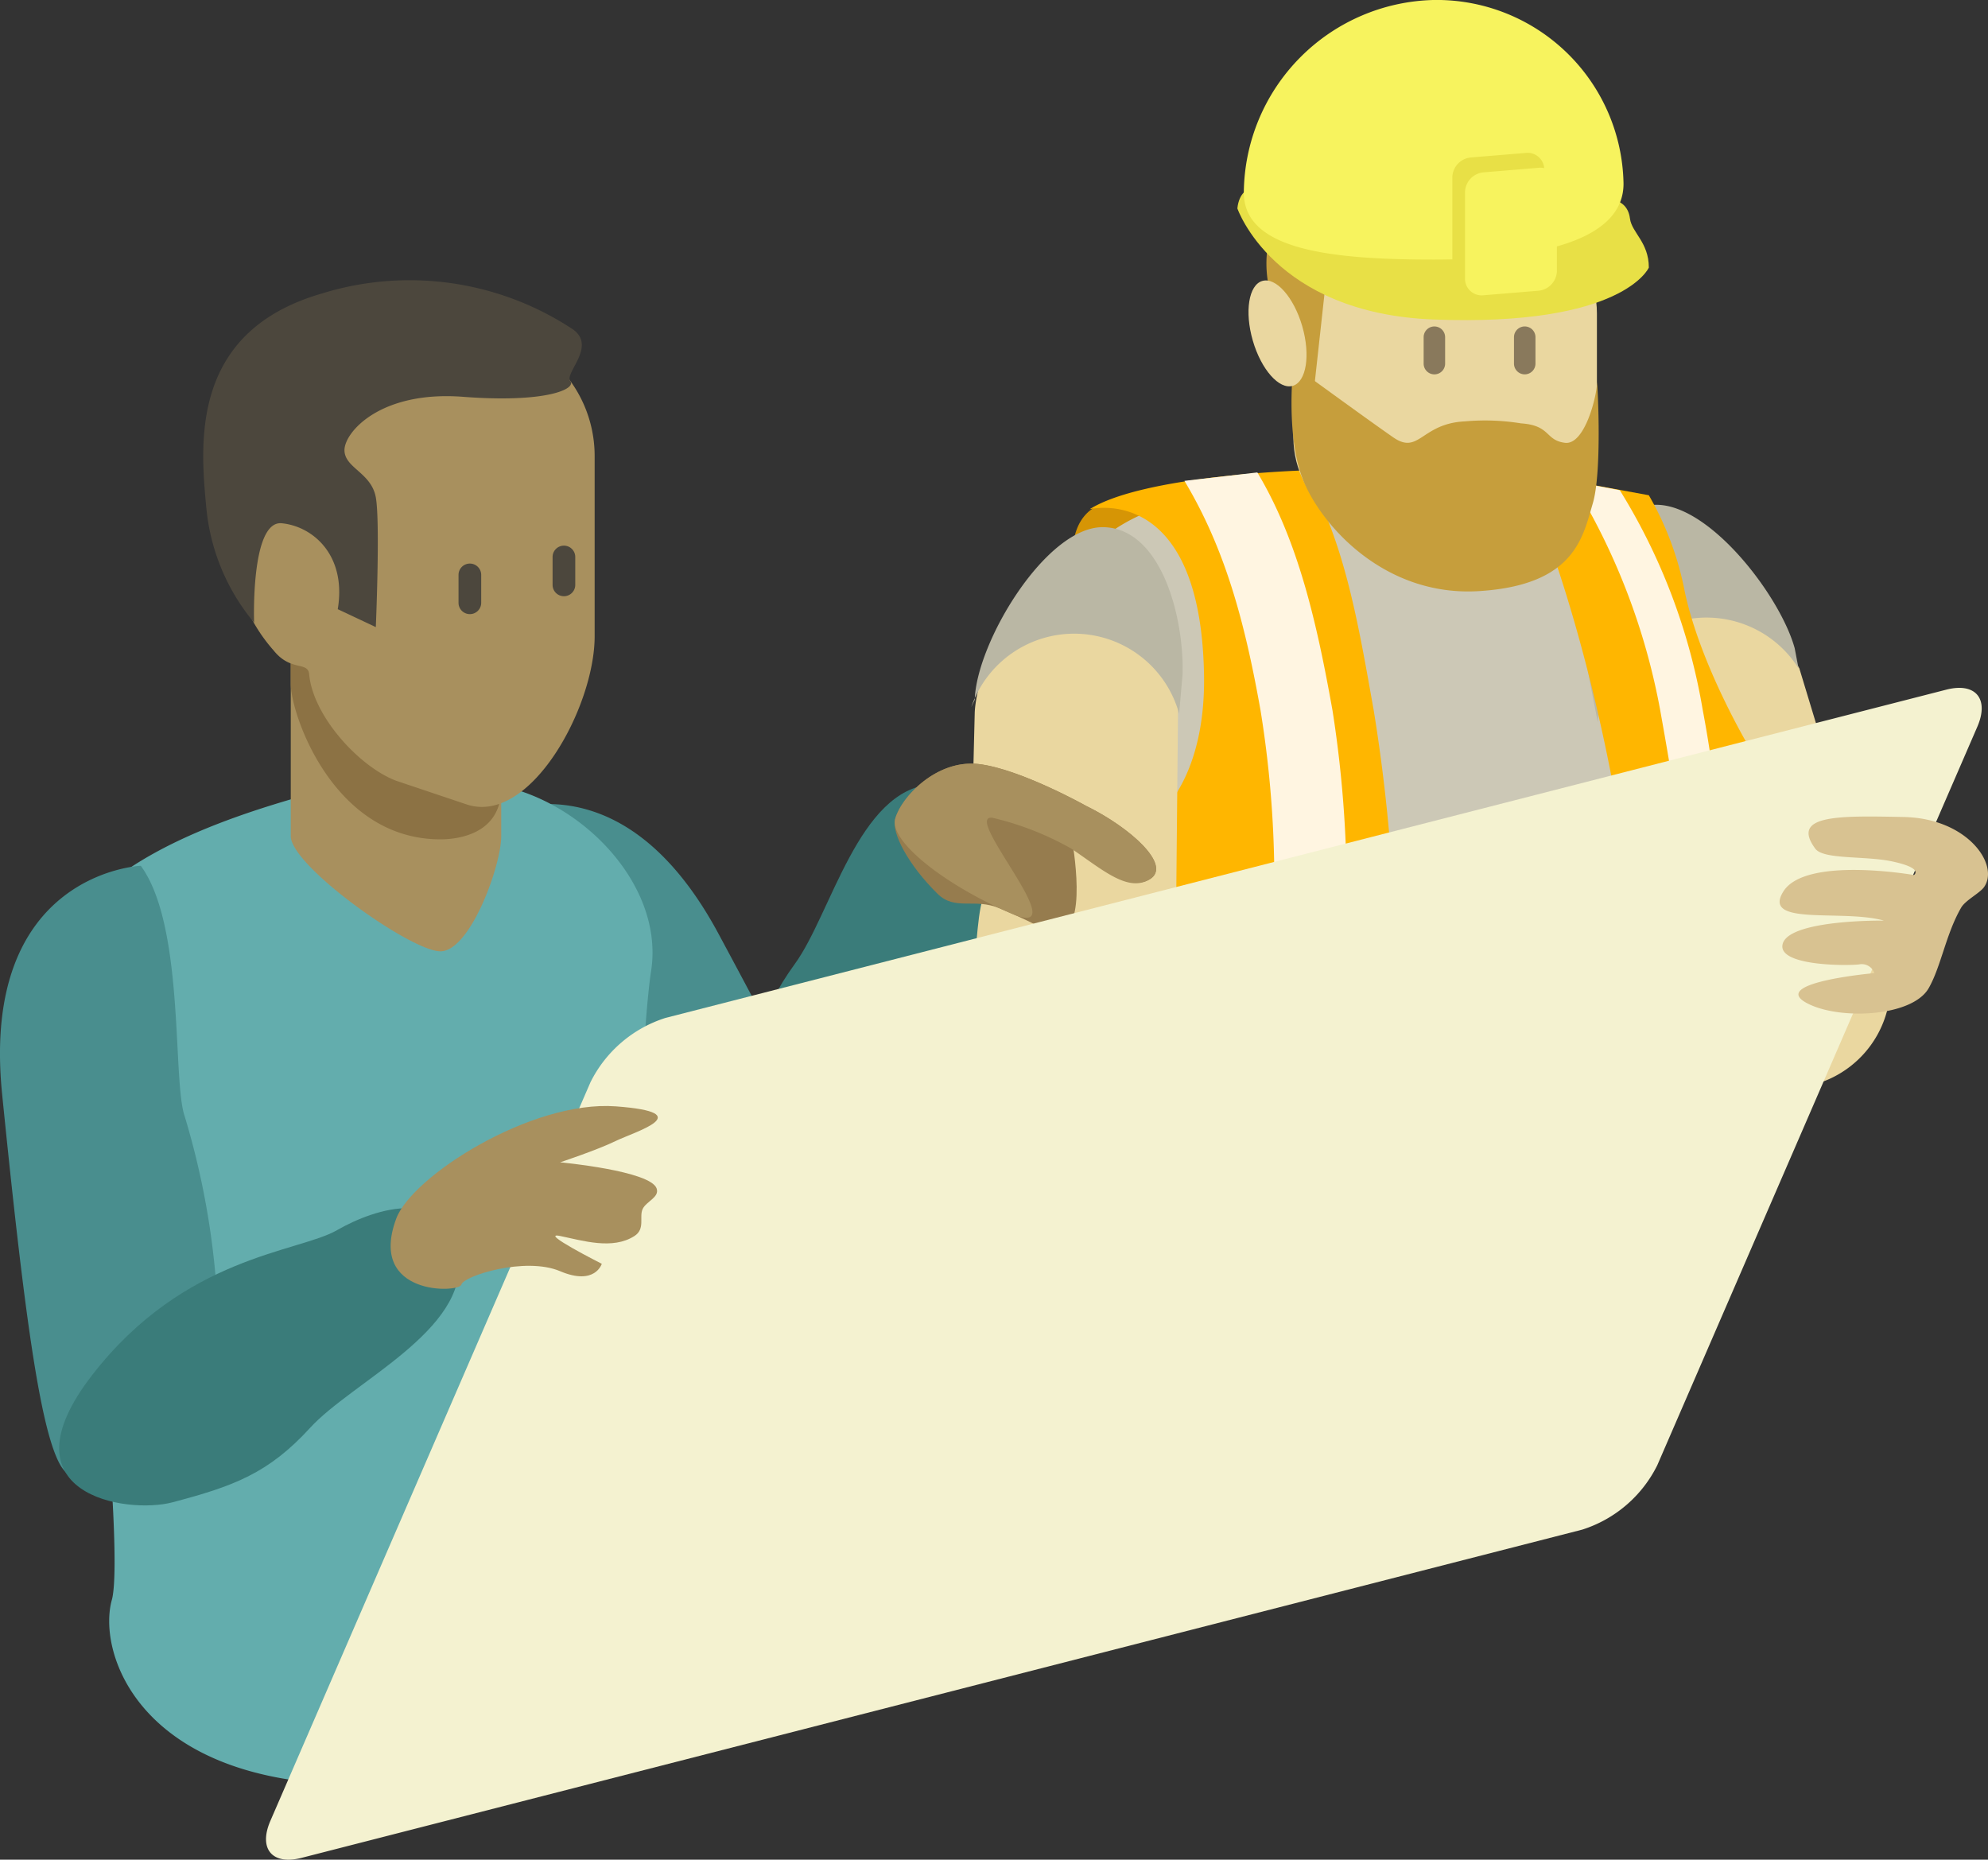 <svg xmlns="http://www.w3.org/2000/svg" width="146.237" height="136.797" viewBox="0 0 146.237 136.797"><rect x="0" y="0" width="146.237" height="136.797" fill="#333333" stroke="none"/><g id="developers" transform="translate(-28.935 -66.828)"><g id="g6559" transform="translate(114.014 103.959)"><path id="path6561" d="M0,0S-6.536-2.216-6.179,4.323s7.057.322,7.057.322Z" fill="#d69505"></path></g><g id="g6563" transform="translate(156.82 155.822)"><path id="path6565" d="M0,0A17.882,17.882,0,0,1-17.882,17.882H-32.345A17.881,17.881,0,0,1-50.226,0V-36.508c0-9.876-.033-15.355,17.881-17.223l14.464-.659A17.882,17.882,0,0,1,0-36.508Z" fill="#ccc8b6"></path></g><g id="g6567" transform="translate(167.73 137.209)"><path id="path6569" d="M0,0A7.647,7.647,0,0,1-5.355,9.394a7.649,7.649,0,0,1-9.4-5.356l-7.6-26.881c-1.117-4.074,11.989-7.158,13.1-3.086l2.817,4.706Z" fill="#ead7a0"></path></g><g id="g6571" transform="translate(152.353 112.54)"><path id="path6573" d="M0,0A8.006,8.006,0,0,1,8.881,3.446L8.6,1.974C7.483-2.1,1.642-9.583-2.433-8.468s-5.653,6.221-4.536,10.3l1.084,5.6A8,8,0,0,1,0,0" fill="#bab7a4"></path></g><g id="g6575" transform="translate(143.093 107.37)"><path id="path6577" d="M0,0S10.135,27.542,5.214,53.1c0,0,8.229-.807,9.551-4.92,0,0,2.257-24.628-.156-33.593,0,0-3.664-6.069-4.839-11.624A22.682,22.682,0,0,0,7.13-4.112L1.544-5.14Z" fill="#ffb600"></path></g><g id="g6579" transform="translate(150.468 140.144)"><path id="path6581" d="M0,0C5.7.546,8.3-.658,8.3-.658c.074-1.616.052-5.321.052-5.321L5.224-5.6A86.265,86.265,0,0,0,3.718-21.1a44.662,44.662,0,0,0-6.1-16.158l-3.508-.66A48.883,48.883,0,0,1,.6-21.024c.883,4.944,1.933,10.948,1.866,15.6A17.55,17.55,0,0,1-.471-5.434Z" fill="#fff5e1"></path></g><g id="g6583" transform="translate(124.819 101.433)"><path id="path6585" d="M0,0S-11.762.356-15.728,2.853c0,0,8.167-2.057,8.412,12.192.219,12.788-9.734,15.13-10.909,7.932s-4.847,27.616-4.847,27.616,14.836,9.7,28.35,9.7A161.624,161.624,0,0,0,6.693,43.105,126.251,126.251,0,0,0,5.168,17.657C4.013,11.179,3,5,0,0" fill="#ffb600"></path></g><g id="g6587" transform="translate(104.713 128.968)"><path id="path6589" d="M0,0-.774,5.051c7.555,6.378,26.6,6.254,26.6,6.254.074-1.616.032-5.545.032-5.545-.981-.065-2.6-.072-2.6-.072A86.172,86.172,0,0,0,22.241-9.878c-1.156-6.478-2.532-12.51-5.529-17.509l-5.364.618c3,5,4.449,10.412,5.6,16.891a78.406,78.406,0,0,1,.984,14.721A35.885,35.885,0,0,1,0,0" fill="#fff5e1"></path></g><g id="g6591" transform="translate(146.404 99.011)"><path id="path6593" d="M0,0C0,4.779-4.735,8.653-10.576,8.653h-1.175c-5.841,0-10.576-3.874-10.576-8.653V-9.134c0-4.779,4.735-8.654,10.576-8.654h1.175C-4.735-17.788,0-13.913,0-9.134Z" fill="#ead7a0"></path></g><g id="g6595" transform="translate(124.077 93.71)"><path id="path6597" d="M0,0S1,.732,2.3,1.673C4.018,2.92,6.254,4.534,7.342,5.288,9.251,6.61,9.4,4.26,12.631,4.113a16.567,16.567,0,0,1,4.112.147c2.2.147,1.762,1.245,3.232,1.43S22.327,2.2,22.327,1.322s.438,6.317-.3,8.814-1.322,6.022-8.373,6.463S1.922,11.6.666,8.3,0,0,0,0" fill="#c69e3c"></path></g><g id="g6599" transform="translate(126.432 87.822)"><path id="path6601" d="M0,0-4.005-3.963a8.406,8.406,0,0,0,0,4.691c.765,2.369,1.5,1.488,1.65,5.16s1.467,2.2,1.467,2.2Z" fill="#c69e3c"></path></g><g id="g6603" transform="translate(124.728 90.825)"><path id="path6605" d="M0,0C.617,2.131.3,4.094-.7,4.386s-2.321-1.2-2.938-3.331-.3-4.094.7-4.386S-.617-2.131,0,0" fill="#ead7a0"></path></g><g id="g6607" transform="translate(150.223 86.512)"><path id="path6609" d="M0,0S-1.874,4.355-15.827,3.819c-11.793-.453-14.44-8.171-14.44-8.171.474-4.462,8.654,1.413,14.44,1.414s13.966-4.407,14.439-.67C-1.257-2.573,0-1.866,0,0" fill="#e8e046"></path></g><g id="g6611" transform="translate(148.361 80.342)"><path id="path6613" d="M0,0C0,4.185-6.253,5.581-13.966,5.581S-27.931,4.836-27.931.651A14.3,14.3,0,0,1-13.966-13.515,13.746,13.746,0,0,1,0,0" fill="#f7f35e"></path></g><g id="g6615" transform="translate(142.529 85.694)"><path id="path6617" d="M0,0A1.5,1.5,0,0,1-1.387,1.427l-3.986.33A1.225,1.225,0,0,1-6.759.56V-5.858A1.5,1.5,0,0,1-5.372-7.285l3.986-.329A1.224,1.224,0,0,1,0-6.417Z" fill="#e8e046"></path></g><g id="g6619" transform="translate(143.461 86.788)"><path id="path6621" d="M0,0A1.5,1.5,0,0,1-1.387,1.428l-3.986.329A1.225,1.225,0,0,1-6.76.56V-5.858A1.5,1.5,0,0,1-5.373-7.284l3.986-.331A1.226,1.226,0,0,1,0-6.417Z" fill="#f7f35e"></path></g><g id="g6623" transform="translate(135.238 93.576)"><path id="path6625" d="M0,0A.79.79,0,0,1-.79.79.79.79,0,0,1-1.58,0V-1.944a.79.79,0,0,1,.79-.79.79.79,0,0,1,.79.79Z" fill="#89795c"></path></g><g id="g6627" transform="translate(141.884 93.575)"><path id="path6629" d="M0,0A.79.79,0,0,1-.791.79.79.79,0,0,1-1.58,0V-1.944a.79.79,0,0,1,.79-.79A.79.79,0,0,1,0-1.944Z" fill="#89795c"></path></g><g id="g6631" transform="translate(115.37 142.051)"><path id="path6633" d="M0,0A7.647,7.647,0,0,1-7.856,7.431,7.648,7.648,0,0,1-15.287-.427l.552-22.328c.058-2.111,1.9-9.155,7.566-9.542,3.731-.255,7.45,7.2,7.39,9.309Z" fill="#ead7a0"></path></g><g id="g6635" transform="translate(108.17 113.444)"><path id="path6637" d="M0,0A8.008,8.008,0,0,1,7.5,5.881l.255-2.9C7.87-1.235,6.19-7.718,1.967-7.837s-9.386,8.48-9.5,12.7l-.255.529A8.005,8.005,0,0,1,0,0" fill="#bab7a4"></path></g><g id="g6639" transform="translate(84.065 148.763)"><path id="path6641" d="M0,0C-.195,3.5,3.118,12.334,10.357,3.9s5.788-16.657,6.824-19.784S18.8-24.6,13.413-24.236,6.019-14.717,3.337-11.028.258-4.619,0,0" fill="#3a7c7a"></path></g><g id="g6643" transform="translate(108.847 126.118)"><path id="path6645" d="M0,0C3.195,1.562,6.306,4.338,4.694,5.368S1.26,4.04-1.055,2.48c0,0,1.281,7-1.116,6.638s.713.51-4.206-1.591c-1.845-.787-3.275.208-4.574-1.075-2.165-2.138-3.4-4.495-3.11-5.515.459-1.631,3.07-4.377,6.128-4.025S0,0,0,0" fill="#967c4e"></path></g><g id="g6647" transform="translate(63.946 127.303)"><path id="path6649" d="M0,0S10.083-6.214,17.836,8.2C25.35,22.176,29.292,30.134,29.555,33.188s-5.272,11.5-12.12,2.622A58.167,58.167,0,0,1,7.56,16.865C6.572,13.97-.223,5.341,0,0" fill="#498e8e"></path></g><g id="g6651" transform="translate(108.847 126.118)"><path id="path6653" d="M0,0C3.195,1.562,6.306,4.338,4.694,5.368S1.215,4.7-1.1,3.137A21.943,21.943,0,0,0-6.888.868C-9.286.511-.582,10.018-5.5,7.917s-9.02-5.348-8.56-6.98,3.07-4.377,6.128-4.025S0,0,0,0" fill="#a8905e"></path></g><g id="g6655" transform="translate(51.129 125.395)"><path id="path6657" d="M0,0C-6.916,1.984-20.752,6.5-18.281,16.843s5.3,38.731,4.314,42.277S-12.485,70.867-.13,72.449s23.67-5.042,23.719-9.582,1.014-43,2.11-49.988S19.244-1.03,12.341-1.005A78.877,78.877,0,0,0,0,0" fill="#63adad"></path></g><g id="g6659" transform="translate(65.805 128.335)"><path id="path6661" d="M0,0C0,2.183-2.287,8.471-4.471,8.471S-15.481,2.183-15.481,0V-13.036a3.954,3.954,0,0,1,3.954-3.954l7.574,4.283A3.954,3.954,0,0,1,0-8.753Z" fill="#a8905e"></path></g><g id="g6663" transform="translate(63.275 122.382)"><path id="path6665" d="M0,0-5.193-1.747c-2.667-1-6.114-4.714-6.4-7.834-.058-.635-.623-.518-1.359-.8v5.132c0,2.183,3.1,11.436,11.01,11.436,1.623,0,5.789-.6,4.058-6.153A3.6,3.6,0,0,1,0,0" fill="#8c7244"></path></g><g id="g6667" transform="translate(72.677 113.639)"><path id="path6669" d="M0,0C0,5.193-4.731,13.9-9.4,12.367L-14.6,10.62c-2.667-1-6.114-4.714-6.4-7.834-.089-.971-1.361-.175-2.619-1.757A12.043,12.043,0,0,1-26.64-6.589V-13.27a9.4,9.4,0,0,1,9.4-9.4H-9.4A9.4,9.4,0,0,1,0-13.27Z" fill="#a8905e"></path></g><g id="g6671" transform="translate(53.78 111.639)"><path id="path6673" d="M0,0C.659-3.954-1.812-6.095-4.118-6.32S-6.153.988-6.153.988a15.42,15.42,0,0,1-3.51-8.4c-.459-4.79-1.208-13.013,8.51-15.814a21.779,21.779,0,0,1,18.319,2.555c2.01,1.237-.52,3.3-.059,3.887s-1.788,1.63-7.883,1.162S.494-13.014.494-11.7,2.471-10.049,2.8-8.224s0,9.542,0,9.542Z" fill="#4c473d"></path></g><g id="g6675" transform="translate(64.332 111.169)"><path id="path6677" d="M0,0A.834.834,0,0,1-.834.834.834.834,0,0,1-1.668,0V-2.052a.834.834,0,0,1,.834-.834A.834.834,0,0,1,0-2.052Z" fill="#4c473d"></path></g><g id="g6679" transform="translate(71.251 109.851)"><path id="path6681" d="M0,0A.834.834,0,0,1-.834.834.834.834,0,0,1-1.668,0V-2.052a.834.834,0,0,1,.834-.834A.834.834,0,0,1,0-2.052Z" fill="#4c473d"></path></g><g id="g6683" transform="translate(39.289 130.513)"><path id="path6685" d="M0,0S-11.834.489-10.2,16.775C-8.612,32.562-7.43,41.363-5.939,44.042s10.8,6.587,11.514-4.606a58.169,58.169,0,0,0-2.41-21.228C2.365,15.256,3.171,4.3,0,0" fill="#498e8e"></path></g><g id="g6687" transform="translate(41.616 177.338)"><path id="path6689" d="M0,0C-3.387.893-12.709-.577-5.9-9.363S9.255-18.377,12.11-20.02s8.213-3.336,8.938,2.013S13.208-8.851,10.133-5.483,4.473-1.18,0,0" fill="#3a7c7a"></path></g><g id="g6691" transform="translate(150.841 174.617)"><path id="path6693" d="M0,0A9.314,9.314,0,0,1-5.515,4.728L-99.732,28.875c-2.153.552-3.176-.67-2.283-2.73L-78.47-28.183a9.318,9.318,0,0,1,5.514-4.728L21.262-57.058c2.153-.552,3.175.67,2.283,2.73Z" fill="#f4f2d0"></path></g><g id="g6695" transform="translate(58.082 156.466)"><path id="path6697" d="M0,0C1.159-3.124,9.942-8.715,16.149-8.256s1.379,1.874,0,2.546-4.092,1.57-4.092,1.57,6.664.62,7.1,1.93c.219.655-.775.938-1.036,1.517s.21,1.453-.595,1.972c-1.609,1.039-3.817.34-5.471,0S15.12,3.325,15.12,3.325s-.489,1.638-3.064.545-7.122.356-7.261.981S-2.125,5.728,0,0" fill="#a8905e"></path></g><g id="g6699" transform="translate(174.878 132.086)"><path id="path6701" d="M0,0C1.163-1.622-1.189-5.068-5.915-5.161s-8.354-.184-6.494,2.333c.6.814,3.658.509,5.656.936,2.354.5,1.6,1,1.6,1s-7.959-1.395-9.6,1.2S-10.434,1.6-7.365,2.459c0,0-7.069-.093-7.454,1.757-.33,1.59,4.716,1.573,5.629,1.467a.981.981,0,0,1,1.126.64s-8.232.728-4.71,2.332c2.453,1.116,7.54.831,8.71-1.232C-3.153,5.816-2.8,3.445-1.683,1.511-1.366.963-.323.45,0,0" fill="#d8c291"></path></g></g></svg>